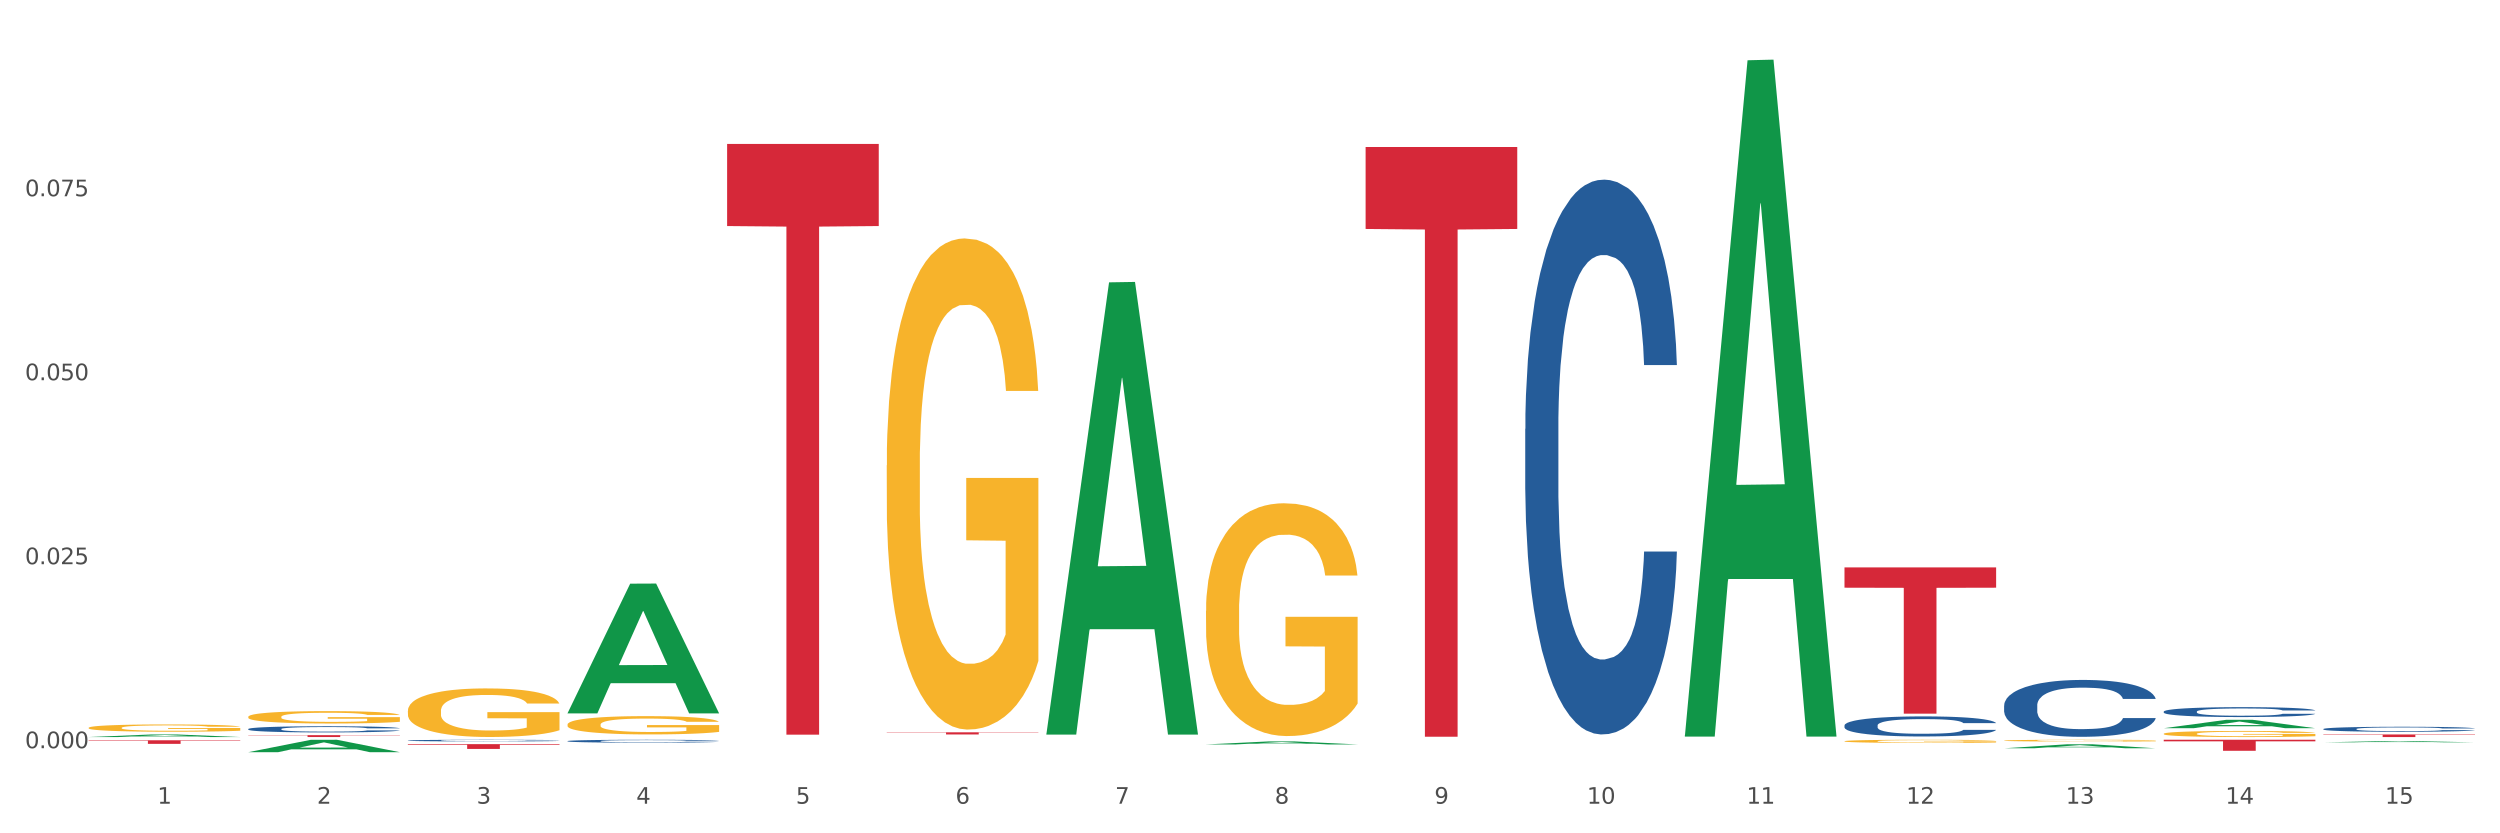 <?xml version="1.0" encoding="utf-8" standalone="no"?>
<!DOCTYPE svg PUBLIC "-//W3C//DTD SVG 1.1//EN"
  "http://www.w3.org/Graphics/SVG/1.1/DTD/svg11.dtd">
<svg xmlns:xlink="http://www.w3.org/1999/xlink" width="1080pt" height="360pt" viewBox="0 0 1080 360" xmlns="http://www.w3.org/2000/svg" version="1.1">
 <rect x="0" y="0" width="1080" height="360" fill="#333333" stroke="none"/>
 <defs>
  <style type="text/css">*{stroke-linejoin: round; stroke-linecap: butt}</style>
 </defs>
 <g id="figure_1">
  <g id="patch_1">
   <path d="M 0 360 
L 1080 360 
L 1080 0 
L 0 0 
z
" style="fill: #ffffff; stroke: #ffffff; stroke-linejoin: miter"/>
  </g>
  <g id="axes_1">
   <g id="matplotlib.axis_1">
    <g id="xtick_1">
     <g id="text_1">
      <!-- 1 -->
      <g style="fill: #4d4d4d" transform="translate(67.984 347.204) scale(0.096 -0.096)">
       <defs>
        <path id="DejaVuSans-31" d="M 794 531 
L 1825 531 
L 1825 4091 
L 703 3866 
L 703 4441 
L 1819 4666 
L 2450 4666 
L 2450 531 
L 3481 531 
L 3481 0 
L 794 0 
L 794 531 
z
" transform="scale(0.016)"/>
       </defs>
       <use xlink:href="#DejaVuSans-31"/>
      </g>
     </g>
    </g>
    <g id="xtick_2">
     <g id="text_2">
      <!-- 2 -->
      <g style="fill: #4d4d4d" transform="translate(136.942 347.204) scale(0.096 -0.096)">
       <defs>
        <path id="DejaVuSans-32" d="M 1228 531 
L 3431 531 
L 3431 0 
L 469 0 
L 469 531 
Q 828 903 1448 1529 
Q 2069 2156 2228 2338 
Q 2531 2678 2651 2914 
Q 2772 3150 2772 3378 
Q 2772 3750 2511 3984 
Q 2250 4219 1831 4219 
Q 1534 4219 1204 4116 
Q 875 4013 500 3803 
L 500 4441 
Q 881 4594 1212 4672 
Q 1544 4750 1819 4750 
Q 2544 4750 2975 4387 
Q 3406 4025 3406 3419 
Q 3406 3131 3298 2873 
Q 3191 2616 2906 2266 
Q 2828 2175 2409 1742 
Q 1991 1309 1228 531 
z
" transform="scale(0.016)"/>
       </defs>
       <use xlink:href="#DejaVuSans-32"/>
      </g>
     </g>
    </g>
    <g id="xtick_3">
     <g id="text_3">
      <!-- 3 -->
      <g style="fill: #4d4d4d" transform="translate(205.899 347.204) scale(0.096 -0.096)">
       <defs>
        <path id="DejaVuSans-33" d="M 2597 2516 
Q 3050 2419 3304 2112 
Q 3559 1806 3559 1356 
Q 3559 666 3084 287 
Q 2609 -91 1734 -91 
Q 1441 -91 1130 -33 
Q 819 25 488 141 
L 488 750 
Q 750 597 1062 519 
Q 1375 441 1716 441 
Q 2309 441 2620 675 
Q 2931 909 2931 1356 
Q 2931 1769 2642 2001 
Q 2353 2234 1838 2234 
L 1294 2234 
L 1294 2753 
L 1863 2753 
Q 2328 2753 2575 2939 
Q 2822 3125 2822 3475 
Q 2822 3834 2567 4026 
Q 2313 4219 1838 4219 
Q 1578 4219 1281 4162 
Q 984 4106 628 3988 
L 628 4550 
Q 988 4650 1302 4700 
Q 1616 4750 1894 4750 
Q 2613 4750 3031 4423 
Q 3450 4097 3450 3541 
Q 3450 3153 3228 2886 
Q 3006 2619 2597 2516 
z
" transform="scale(0.016)"/>
       </defs>
       <use xlink:href="#DejaVuSans-33"/>
      </g>
     </g>
    </g>
    <g id="xtick_4">
     <g id="text_4">
      <!-- 4 -->
      <g style="fill: #4d4d4d" transform="translate(274.857 347.204) scale(0.096 -0.096)">
       <defs>
        <path id="DejaVuSans-34" d="M 2419 4116 
L 825 1625 
L 2419 1625 
L 2419 4116 
z
M 2253 4666 
L 3047 4666 
L 3047 1625 
L 3713 1625 
L 3713 1100 
L 3047 1100 
L 3047 0 
L 2419 0 
L 2419 1100 
L 313 1100 
L 313 1709 
L 2253 4666 
z
" transform="scale(0.016)"/>
       </defs>
       <use xlink:href="#DejaVuSans-34"/>
      </g>
     </g>
    </g>
    <g id="xtick_5">
     <g id="text_5">
      <!-- 5 -->
      <g style="fill: #4d4d4d" transform="translate(343.815 347.204) scale(0.096 -0.096)">
       <defs>
        <path id="DejaVuSans-35" d="M 691 4666 
L 3169 4666 
L 3169 4134 
L 1269 4134 
L 1269 2991 
Q 1406 3038 1543 3061 
Q 1681 3084 1819 3084 
Q 2600 3084 3056 2656 
Q 3513 2228 3513 1497 
Q 3513 744 3044 326 
Q 2575 -91 1722 -91 
Q 1428 -91 1123 -41 
Q 819 9 494 109 
L 494 744 
Q 775 591 1075 516 
Q 1375 441 1709 441 
Q 2250 441 2565 725 
Q 2881 1009 2881 1497 
Q 2881 1984 2565 2268 
Q 2250 2553 1709 2553 
Q 1456 2553 1204 2497 
Q 953 2441 691 2322 
L 691 4666 
z
" transform="scale(0.016)"/>
       </defs>
       <use xlink:href="#DejaVuSans-35"/>
      </g>
     </g>
    </g>
    <g id="xtick_6">
     <g id="text_6">
      <!-- 6 -->
      <g style="fill: #4d4d4d" transform="translate(412.772 347.204) scale(0.096 -0.096)">
       <defs>
        <path id="DejaVuSans-36" d="M 2113 2584 
Q 1688 2584 1439 2293 
Q 1191 2003 1191 1497 
Q 1191 994 1439 701 
Q 1688 409 2113 409 
Q 2538 409 2786 701 
Q 3034 994 3034 1497 
Q 3034 2003 2786 2293 
Q 2538 2584 2113 2584 
z
M 3366 4563 
L 3366 3988 
Q 3128 4100 2886 4159 
Q 2644 4219 2406 4219 
Q 1781 4219 1451 3797 
Q 1122 3375 1075 2522 
Q 1259 2794 1537 2939 
Q 1816 3084 2150 3084 
Q 2853 3084 3261 2657 
Q 3669 2231 3669 1497 
Q 3669 778 3244 343 
Q 2819 -91 2113 -91 
Q 1303 -91 875 529 
Q 447 1150 447 2328 
Q 447 3434 972 4092 
Q 1497 4750 2381 4750 
Q 2619 4750 2861 4703 
Q 3103 4656 3366 4563 
z
" transform="scale(0.016)"/>
       </defs>
       <use xlink:href="#DejaVuSans-36"/>
      </g>
     </g>
    </g>
    <g id="xtick_7">
     <g id="text_7">
      <!-- 7 -->
      <g style="fill: #4d4d4d" transform="translate(481.73 347.204) scale(0.096 -0.096)">
       <defs>
        <path id="DejaVuSans-37" d="M 525 4666 
L 3525 4666 
L 3525 4397 
L 1831 0 
L 1172 0 
L 2766 4134 
L 525 4134 
L 525 4666 
z
" transform="scale(0.016)"/>
       </defs>
       <use xlink:href="#DejaVuSans-37"/>
      </g>
     </g>
    </g>
    <g id="xtick_8">
     <g id="text_8">
      <!-- 8 -->
      <g style="fill: #4d4d4d" transform="translate(550.688 347.204) scale(0.096 -0.096)">
       <defs>
        <path id="DejaVuSans-38" d="M 2034 2216 
Q 1584 2216 1326 1975 
Q 1069 1734 1069 1313 
Q 1069 891 1326 650 
Q 1584 409 2034 409 
Q 2484 409 2743 651 
Q 3003 894 3003 1313 
Q 3003 1734 2745 1975 
Q 2488 2216 2034 2216 
z
M 1403 2484 
Q 997 2584 770 2862 
Q 544 3141 544 3541 
Q 544 4100 942 4425 
Q 1341 4750 2034 4750 
Q 2731 4750 3128 4425 
Q 3525 4100 3525 3541 
Q 3525 3141 3298 2862 
Q 3072 2584 2669 2484 
Q 3125 2378 3379 2068 
Q 3634 1759 3634 1313 
Q 3634 634 3220 271 
Q 2806 -91 2034 -91 
Q 1263 -91 848 271 
Q 434 634 434 1313 
Q 434 1759 690 2068 
Q 947 2378 1403 2484 
z
M 1172 3481 
Q 1172 3119 1398 2916 
Q 1625 2713 2034 2713 
Q 2441 2713 2670 2916 
Q 2900 3119 2900 3481 
Q 2900 3844 2670 4047 
Q 2441 4250 2034 4250 
Q 1625 4250 1398 4047 
Q 1172 3844 1172 3481 
z
" transform="scale(0.016)"/>
       </defs>
       <use xlink:href="#DejaVuSans-38"/>
      </g>
     </g>
    </g>
    <g id="xtick_9">
     <g id="text_9">
      <!-- 9 -->
      <g style="fill: #4d4d4d" transform="translate(619.645 347.204) scale(0.096 -0.096)">
       <defs>
        <path id="DejaVuSans-39" d="M 703 97 
L 703 672 
Q 941 559 1184 500 
Q 1428 441 1663 441 
Q 2288 441 2617 861 
Q 2947 1281 2994 2138 
Q 2813 1869 2534 1725 
Q 2256 1581 1919 1581 
Q 1219 1581 811 2004 
Q 403 2428 403 3163 
Q 403 3881 828 4315 
Q 1253 4750 1959 4750 
Q 2769 4750 3195 4129 
Q 3622 3509 3622 2328 
Q 3622 1225 3098 567 
Q 2575 -91 1691 -91 
Q 1453 -91 1209 -44 
Q 966 3 703 97 
z
M 1959 2075 
Q 2384 2075 2632 2365 
Q 2881 2656 2881 3163 
Q 2881 3666 2632 3958 
Q 2384 4250 1959 4250 
Q 1534 4250 1286 3958 
Q 1038 3666 1038 3163 
Q 1038 2656 1286 2365 
Q 1534 2075 1959 2075 
z
" transform="scale(0.016)"/>
       </defs>
       <use xlink:href="#DejaVuSans-39"/>
      </g>
     </g>
    </g>
    <g id="xtick_10">
     <g id="text_10">
      <!-- 10 -->
      <g style="fill: #4d4d4d" transform="translate(685.549 347.204) scale(0.096 -0.096)">
       <defs>
        <path id="DejaVuSans-30" d="M 2034 4250 
Q 1547 4250 1301 3770 
Q 1056 3291 1056 2328 
Q 1056 1369 1301 889 
Q 1547 409 2034 409 
Q 2525 409 2770 889 
Q 3016 1369 3016 2328 
Q 3016 3291 2770 3770 
Q 2525 4250 2034 4250 
z
M 2034 4750 
Q 2819 4750 3233 4129 
Q 3647 3509 3647 2328 
Q 3647 1150 3233 529 
Q 2819 -91 2034 -91 
Q 1250 -91 836 529 
Q 422 1150 422 2328 
Q 422 3509 836 4129 
Q 1250 4750 2034 4750 
z
" transform="scale(0.016)"/>
       </defs>
       <use xlink:href="#DejaVuSans-31"/>
       <use xlink:href="#DejaVuSans-30" transform="translate(63.623 0)"/>
      </g>
     </g>
    </g>
    <g id="xtick_11">
     <g id="text_11">
      <!-- 11 -->
      <g style="fill: #4d4d4d" transform="translate(754.506 347.204) scale(0.096 -0.096)">
       <use xlink:href="#DejaVuSans-31"/>
       <use xlink:href="#DejaVuSans-31" transform="translate(63.623 0)"/>
      </g>
     </g>
    </g>
    <g id="xtick_12">
     <g id="text_12">
      <!-- 12 -->
      <g style="fill: #4d4d4d" transform="translate(823.464 347.204) scale(0.096 -0.096)">
       <use xlink:href="#DejaVuSans-31"/>
       <use xlink:href="#DejaVuSans-32" transform="translate(63.623 0)"/>
      </g>
     </g>
    </g>
    <g id="xtick_13">
     <g id="text_13">
      <!-- 13 -->
      <g style="fill: #4d4d4d" transform="translate(892.422 347.204) scale(0.096 -0.096)">
       <use xlink:href="#DejaVuSans-31"/>
       <use xlink:href="#DejaVuSans-33" transform="translate(63.623 0)"/>
      </g>
     </g>
    </g>
    <g id="xtick_14">
     <g id="text_14">
      <!-- 14 -->
      <g style="fill: #4d4d4d" transform="translate(961.379 347.204) scale(0.096 -0.096)">
       <use xlink:href="#DejaVuSans-31"/>
       <use xlink:href="#DejaVuSans-34" transform="translate(63.623 0)"/>
      </g>
     </g>
    </g>
    <g id="xtick_15">
     <g id="text_15">
      <!-- 15 -->
      <g style="fill: #4d4d4d" transform="translate(1030.337 347.204) scale(0.096 -0.096)">
       <use xlink:href="#DejaVuSans-31"/>
       <use xlink:href="#DejaVuSans-35" transform="translate(63.623 0)"/>
      </g>
     </g>
    </g>
    <g id="xtick_16"/>
    <g id="xtick_17"/>
    <g id="xtick_18"/>
    <g id="xtick_19"/>
    <g id="xtick_20"/>
    <g id="xtick_21"/>
    <g id="xtick_22"/>
    <g id="xtick_23"/>
    <g id="xtick_24"/>
    <g id="xtick_25"/>
    <g id="xtick_26"/>
    <g id="xtick_27"/>
    <g id="xtick_28"/>
    <g id="xtick_29"/>
   </g>
   <g id="matplotlib.axis_2">
    <g id="ytick_1">
     <g id="text_16">
      <!-- 0.000 -->
      <g style="fill: #4d4d4d" transform="translate(10.8 323.226) scale(0.096 -0.096)">
       <defs>
        <path id="DejaVuSans-2e" d="M 684 794 
L 1344 794 
L 1344 0 
L 684 0 
L 684 794 
z
" transform="scale(0.016)"/>
       </defs>
       <use xlink:href="#DejaVuSans-30"/>
       <use xlink:href="#DejaVuSans-2e" transform="translate(63.623 0)"/>
       <use xlink:href="#DejaVuSans-30" transform="translate(95.41 0)"/>
       <use xlink:href="#DejaVuSans-30" transform="translate(159.033 0)"/>
       <use xlink:href="#DejaVuSans-30" transform="translate(222.656 0)"/>
      </g>
     </g>
    </g>
    <g id="ytick_2">
     <g id="text_17">
      <!-- 0.025 -->
      <g style="fill: #4d4d4d" transform="translate(10.8 243.742) scale(0.096 -0.096)">
       <use xlink:href="#DejaVuSans-30"/>
       <use xlink:href="#DejaVuSans-2e" transform="translate(63.623 0)"/>
       <use xlink:href="#DejaVuSans-30" transform="translate(95.41 0)"/>
       <use xlink:href="#DejaVuSans-32" transform="translate(159.033 0)"/>
       <use xlink:href="#DejaVuSans-35" transform="translate(222.656 0)"/>
      </g>
     </g>
    </g>
    <g id="ytick_3">
     <g id="text_18">
      <!-- 0.050 -->
      <g style="fill: #4d4d4d" transform="translate(10.8 164.258) scale(0.096 -0.096)">
       <use xlink:href="#DejaVuSans-30"/>
       <use xlink:href="#DejaVuSans-2e" transform="translate(63.623 0)"/>
       <use xlink:href="#DejaVuSans-30" transform="translate(95.41 0)"/>
       <use xlink:href="#DejaVuSans-35" transform="translate(159.033 0)"/>
       <use xlink:href="#DejaVuSans-30" transform="translate(222.656 0)"/>
      </g>
     </g>
    </g>
    <g id="ytick_4">
     <g id="text_19">
      <!-- 0.075 -->
      <g style="fill: #4d4d4d" transform="translate(10.8 84.775) scale(0.096 -0.096)">
       <use xlink:href="#DejaVuSans-30"/>
       <use xlink:href="#DejaVuSans-2e" transform="translate(63.623 0)"/>
       <use xlink:href="#DejaVuSans-30" transform="translate(95.41 0)"/>
       <use xlink:href="#DejaVuSans-37" transform="translate(159.033 0)"/>
       <use xlink:href="#DejaVuSans-35" transform="translate(222.656 0)"/>
      </g>
     </g>
    </g>
    <g id="ytick_5"/>
    <g id="ytick_6"/>
    <g id="ytick_7"/>
    <g id="ytick_8"/>
   </g>
   <g id="PolyCollection_1">
    <path d="M 452.029 316.974 
L 452.096 316.791 
L 479.111 121.972 
L 490.322 121.788 
L 517.539 317.342 
L 504.572 317.342 
L 498.696 271.804 
L 470.804 271.804 
L 470.601 272.539 
L 464.928 317.342 
L 452.029 317.342 
L 452.029 316.974 
L 474.316 244.629 
L 495.184 244.445 
L 484.851 163.469 
L 484.716 163.102 
L 484.581 163.653 
L 474.248 244.445 
L 474.316 244.629 
L 452.029 316.974 
z
" clip-path="url(#p2246749580)" style="fill: #109648"/>
    <path d="M 520.987 321.594 
L 521.054 321.593 
L 548.068 320.29 
L 559.279 320.289 
L 586.496 321.597 
L 573.53 321.597 
L 567.654 321.292 
L 539.762 321.292 
L 539.559 321.297 
L 533.886 321.597 
L 520.987 321.597 
L 520.987 321.594 
L 543.273 321.11 
L 564.142 321.109 
L 553.809 320.568 
L 553.674 320.565 
L 553.539 320.569 
L 543.206 321.109 
L 543.273 321.11 
L 520.987 321.594 
z
" clip-path="url(#p2246749580)" style="fill: #109648"/>
    <path d="M 727.86 317.67 
L 727.927 317.395 
L 754.941 26.034 
L 766.152 25.759 
L 793.369 318.219 
L 780.402 318.219 
L 774.527 250.116 
L 746.635 250.116 
L 746.432 251.214 
L 740.759 318.219 
L 727.86 318.219 
L 727.86 317.67 
L 750.146 209.473 
L 771.015 209.199 
L 760.682 88.096 
L 760.547 87.547 
L 760.412 88.371 
L 750.079 209.199 
L 750.146 209.473 
L 727.86 317.67 
z
" clip-path="url(#p2246749580)" style="fill: #109648"/>
    <path d="M 865.775 323.258 
L 865.842 323.257 
L 892.857 321.534 
L 904.068 321.532 
L 931.285 323.262 
L 918.318 323.262 
L 912.442 322.859 
L 884.55 322.859 
L 884.347 322.865 
L 878.674 323.262 
L 865.775 323.262 
L 865.775 323.258 
L 888.062 322.618 
L 908.93 322.617 
L 898.597 321.901 
L 898.462 321.897 
L 898.327 321.902 
L 887.994 322.617 
L 888.062 322.618 
L 865.775 323.258 
z
" clip-path="url(#p2246749580)" style="fill: #109648"/>
    <path d="M 245.156 308.086 
L 245.224 308.034 
L 272.238 252.143 
L 283.449 252.09 
L 310.666 308.192 
L 297.699 308.192 
L 291.823 295.128 
L 263.931 295.128 
L 263.728 295.338 
L 258.055 308.192 
L 245.156 308.192 
L 245.156 308.086 
L 267.443 287.332 
L 288.311 287.279 
L 277.978 264.048 
L 277.843 263.943 
L 277.708 264.101 
L 267.375 287.279 
L 267.443 287.332 
L 245.156 308.086 
z
" clip-path="url(#p2246749580)" style="fill: #109648"/>
    <path d="M 934.733 314.589 
L 934.8 314.586 
L 961.814 310.944 
L 973.025 310.94 
L 1000.242 314.596 
L 987.275 314.596 
L 981.4 313.745 
L 953.508 313.745 
L 953.305 313.759 
L 947.632 314.596 
L 934.733 314.596 
L 934.733 314.589 
L 957.019 313.237 
L 977.888 313.233 
L 967.555 311.72 
L 967.42 311.713 
L 967.285 311.723 
L 956.952 313.233 
L 957.019 313.237 
L 934.733 314.589 
z
" clip-path="url(#p2246749580)" style="fill: #109648"/>
    <path d="M 1003.69 320.694 
L 1003.758 320.693 
L 1030.772 320.137 
L 1041.983 320.136 
L 1069.2 320.695 
L 1056.233 320.695 
L 1050.357 320.565 
L 1022.465 320.565 
L 1022.263 320.567 
L 1016.59 320.695 
L 1003.69 320.695 
L 1003.69 320.694 
L 1025.977 320.487 
L 1046.846 320.487 
L 1036.513 320.255 
L 1036.378 320.254 
L 1036.243 320.256 
L 1025.91 320.487 
L 1025.977 320.487 
L 1003.69 320.694 
z
" clip-path="url(#p2246749580)" style="fill: #109648"/>
    <path d="M 107.241 324.939 
L 107.308 324.934 
L 134.323 319.584 
L 145.533 319.578 
L 172.75 324.95 
L 159.784 324.95 
L 153.908 323.699 
L 126.016 323.699 
L 125.813 323.719 
L 120.14 324.95 
L 107.241 324.95 
L 107.241 324.939 
L 129.527 322.952 
L 150.396 322.947 
L 140.063 320.723 
L 139.928 320.713 
L 139.793 320.728 
L 129.46 322.947 
L 129.527 322.952 
L 107.241 324.939 
z
" clip-path="url(#p2246749580)" style="fill: #109648"/>
    <path d="M 38.283 318.401 
L 38.351 318.4 
L 65.365 317.288 
L 76.576 317.287 
L 103.793 318.403 
L 90.826 318.403 
L 84.95 318.143 
L 57.058 318.143 
L 56.855 318.147 
L 51.182 318.403 
L 38.283 318.403 
L 38.283 318.401 
L 60.57 317.988 
L 81.438 317.987 
L 71.105 317.525 
L 70.97 317.523 
L 70.835 317.526 
L 60.502 317.987 
L 60.57 317.988 
L 38.283 318.401 
z
" clip-path="url(#p2246749580)" style="fill: #109648"/>
    <path d="M 796.817 320.209 
L 796.895 320.208 
L 796.895 320.163 
L 797.049 320.124 
L 797.823 320.031 
L 798.983 319.954 
L 799.834 319.912 
L 800.684 319.879 
L 801.69 319.845 
L 802.927 319.81 
L 805.17 319.759 
L 806.563 319.733 
L 808.264 319.706 
L 811.358 319.666 
L 813.601 319.643 
L 815.921 319.625 
L 819.711 319.602 
L 822.186 319.592 
L 824.816 319.585 
L 827.987 319.58 
L 830.384 319.578 
L 835.644 319.582 
L 840.129 319.593 
L 842.295 319.602 
L 845.079 319.617 
L 846.549 319.627 
L 848.947 319.647 
L 851.422 319.673 
L 853.123 319.696 
L 855.676 319.738 
L 857.609 319.78 
L 859.388 319.833 
L 860.316 319.869 
L 861.012 319.902 
L 861.631 319.941 
L 862.25 320.002 
L 848.328 320.002 
L 847.786 319.958 
L 846.936 319.917 
L 845.698 319.877 
L 844.615 319.853 
L 842.759 319.821 
L 841.058 319.801 
L 839.279 319.787 
L 837.113 319.774 
L 835.412 319.768 
L 833.014 319.763 
L 828.296 319.764 
L 825.125 319.774 
L 822.959 319.787 
L 821.567 319.798 
L 820.33 319.81 
L 818.937 319.828 
L 817.313 319.854 
L 816.153 319.877 
L 814.993 319.907 
L 814.065 319.937 
L 813.214 319.972 
L 812.518 320.01 
L 811.977 320.048 
L 811.512 320.096 
L 811.126 320.174 
L 811.126 320.345 
L 811.28 320.383 
L 811.667 320.434 
L 812.131 320.473 
L 812.905 320.519 
L 813.601 320.55 
L 814.916 320.595 
L 816.385 320.633 
L 817.545 320.656 
L 818.705 320.676 
L 820.716 320.704 
L 822.959 320.726 
L 824.893 320.74 
L 827.523 320.752 
L 829.301 320.757 
L 830.848 320.76 
L 834.638 320.76 
L 837.345 320.756 
L 840.362 320.747 
L 842.682 320.736 
L 844.615 320.722 
L 846.781 320.7 
L 848.173 320.679 
L 848.173 320.418 
L 831.158 320.417 
L 831.158 320.244 
L 862.327 320.244 
L 862.327 320.752 
L 861.012 320.778 
L 859.543 320.802 
L 857.996 320.823 
L 855.676 320.849 
L 852.891 320.874 
L 850.416 320.892 
L 847.786 320.907 
L 844.693 320.92 
L 840.671 320.933 
L 838.196 320.938 
L 835.102 320.942 
L 831.467 320.943 
L 828.296 320.94 
L 825.202 320.934 
L 821.954 320.923 
L 818.783 320.907 
L 816.385 320.891 
L 813.987 320.871 
L 811.435 320.844 
L 809.424 320.819 
L 807.877 320.797 
L 806.176 320.768 
L 804.32 320.731 
L 802.927 320.697 
L 801.69 320.662 
L 800.375 320.618 
L 799.447 320.579 
L 798.519 320.53 
L 797.977 320.494 
L 797.359 320.438 
L 796.895 320.36 
L 796.817 320.209 
z
" clip-path="url(#p2246749580)" style="fill: #f7b32b"/>
    <path d="M 383.071 201.046 
L 383.149 200.852 
L 383.149 193.877 
L 383.303 187.869 
L 384.077 173.336 
L 385.237 161.322 
L 386.088 154.927 
L 386.938 149.695 
L 387.944 144.463 
L 389.181 139.038 
L 391.424 131.093 
L 392.817 127.024 
L 394.518 122.76 
L 397.612 116.56 
L 399.855 113.072 
L 402.175 110.165 
L 405.965 106.677 
L 408.44 105.127 
L 411.07 103.964 
L 414.241 103.189 
L 416.638 102.995 
L 421.898 103.577 
L 426.384 105.321 
L 428.549 106.677 
L 431.334 109.002 
L 432.803 110.553 
L 435.201 113.653 
L 437.676 117.722 
L 439.377 121.21 
L 441.93 127.799 
L 443.863 134.387 
L 445.642 142.526 
L 446.57 148.145 
L 447.266 153.377 
L 447.885 159.384 
L 448.504 168.879 
L 434.582 168.879 
L 434.041 162.097 
L 433.19 155.703 
L 431.952 149.502 
L 430.869 145.626 
L 429.013 140.782 
L 427.312 137.681 
L 425.533 135.356 
L 423.367 133.418 
L 421.666 132.449 
L 419.268 131.674 
L 414.55 131.868 
L 411.379 133.418 
L 409.213 135.356 
L 407.821 137.1 
L 406.584 139.038 
L 405.191 141.751 
L 403.567 145.82 
L 402.407 149.502 
L 401.247 154.152 
L 400.319 158.803 
L 399.468 164.229 
L 398.772 170.042 
L 398.231 176.049 
L 397.767 183.413 
L 397.38 195.621 
L 397.38 222.168 
L 397.534 228.175 
L 397.921 236.12 
L 398.385 242.127 
L 399.159 249.297 
L 399.855 254.141 
L 401.17 261.117 
L 402.639 266.93 
L 403.799 270.612 
L 404.959 273.713 
L 406.97 277.976 
L 409.213 281.464 
L 411.147 283.595 
L 413.777 285.533 
L 415.555 286.308 
L 417.102 286.696 
L 420.892 286.696 
L 423.599 286.114 
L 426.616 284.758 
L 428.936 283.014 
L 430.869 280.882 
L 433.035 277.394 
L 434.427 274.1 
L 434.427 233.601 
L 417.412 233.407 
L 417.412 206.472 
L 448.581 206.472 
L 448.581 285.533 
L 447.266 289.602 
L 445.797 293.284 
L 444.25 296.578 
L 441.93 300.647 
L 439.145 304.523 
L 436.67 307.236 
L 434.041 309.561 
L 430.947 311.693 
L 426.925 313.631 
L 424.45 314.406 
L 421.356 314.987 
L 417.721 315.181 
L 414.55 314.793 
L 411.456 313.824 
L 408.208 312.08 
L 405.037 309.561 
L 402.639 307.042 
L 400.242 303.942 
L 397.689 299.872 
L 395.678 295.997 
L 394.131 292.509 
L 392.43 288.052 
L 390.574 282.239 
L 389.181 277.007 
L 387.944 271.581 
L 386.629 264.605 
L 385.701 258.598 
L 384.773 251.041 
L 384.231 245.421 
L 383.613 236.701 
L 383.149 224.493 
L 383.071 201.046 
z
" clip-path="url(#p2246749580)" style="fill: #f7b32b"/>
    <path d="M 520.987 263.883 
L 521.064 263.791 
L 521.064 260.485 
L 521.219 257.638 
L 521.992 250.749 
L 523.152 245.055 
L 524.003 242.024 
L 524.854 239.544 
L 525.859 237.064 
L 527.097 234.493 
L 529.34 230.727 
L 530.732 228.798 
L 532.433 226.778 
L 535.527 223.838 
L 537.77 222.185 
L 540.09 220.808 
L 543.88 219.154 
L 546.355 218.42 
L 548.985 217.868 
L 552.156 217.501 
L 554.554 217.409 
L 559.813 217.685 
L 564.299 218.511 
L 566.464 219.154 
L 569.249 220.256 
L 570.718 220.991 
L 573.116 222.461 
L 575.591 224.39 
L 577.293 226.043 
L 579.845 229.166 
L 581.778 232.288 
L 583.557 236.146 
L 584.485 238.809 
L 585.182 241.289 
L 585.8 244.136 
L 586.419 248.637 
L 572.497 248.637 
L 571.956 245.422 
L 571.105 242.391 
L 569.868 239.452 
L 568.785 237.615 
L 566.929 235.319 
L 565.227 233.85 
L 563.448 232.748 
L 561.282 231.829 
L 559.581 231.37 
L 557.183 231.002 
L 552.465 231.094 
L 549.294 231.829 
L 547.129 232.748 
L 545.736 233.574 
L 544.499 234.493 
L 543.107 235.778 
L 541.483 237.707 
L 540.322 239.452 
L 539.162 241.657 
L 538.234 243.861 
L 537.383 246.433 
L 536.687 249.188 
L 536.146 252.035 
L 535.682 255.525 
L 535.295 261.312 
L 535.295 273.895 
L 535.45 276.742 
L 535.837 280.507 
L 536.301 283.355 
L 537.074 286.753 
L 537.77 289.049 
L 539.085 292.356 
L 540.554 295.111 
L 541.715 296.856 
L 542.875 298.326 
L 544.886 300.346 
L 547.129 301.999 
L 549.062 303.01 
L 551.692 303.928 
L 553.471 304.296 
L 555.018 304.479 
L 558.807 304.479 
L 561.515 304.204 
L 564.531 303.561 
L 566.851 302.734 
L 568.785 301.724 
L 570.95 300.071 
L 572.343 298.509 
L 572.343 279.313 
L 555.327 279.222 
L 555.327 266.455 
L 586.496 266.455 
L 586.496 303.928 
L 585.182 305.857 
L 583.712 307.602 
L 582.165 309.163 
L 579.845 311.092 
L 577.061 312.929 
L 574.586 314.215 
L 571.956 315.317 
L 568.862 316.327 
L 564.84 317.246 
L 562.365 317.613 
L 559.272 317.889 
L 555.636 317.981 
L 552.465 317.797 
L 549.372 317.338 
L 546.123 316.511 
L 542.952 315.317 
L 540.554 314.123 
L 538.157 312.654 
L 535.604 310.725 
L 533.594 308.888 
L 532.047 307.235 
L 530.345 305.122 
L 528.489 302.367 
L 527.097 299.887 
L 525.859 297.315 
L 524.544 294.009 
L 523.616 291.162 
L 522.688 287.58 
L 522.147 284.916 
L 521.528 280.783 
L 521.064 274.997 
L 520.987 263.883 
z
" clip-path="url(#p2246749580)" style="fill: #f7b32b"/>
    <path d="M 245.156 313.02 
L 245.233 313.013 
L 245.233 312.753 
L 245.388 312.529 
L 246.161 311.988 
L 247.322 311.54 
L 248.172 311.302 
L 249.023 311.107 
L 250.029 310.912 
L 251.266 310.71 
L 253.509 310.414 
L 254.901 310.262 
L 256.603 310.103 
L 259.697 309.872 
L 261.939 309.742 
L 264.26 309.634 
L 268.05 309.504 
L 270.525 309.446 
L 273.154 309.403 
L 276.325 309.374 
L 278.723 309.367 
L 283.982 309.389 
L 288.468 309.454 
L 290.634 309.504 
L 293.418 309.591 
L 294.888 309.649 
L 297.285 309.764 
L 299.76 309.916 
L 301.462 310.046 
L 304.014 310.291 
L 305.948 310.537 
L 307.727 310.84 
L 308.655 311.049 
L 309.351 311.244 
L 309.97 311.468 
L 310.588 311.822 
L 296.667 311.822 
L 296.125 311.569 
L 295.274 311.331 
L 294.037 311.1 
L 292.954 310.955 
L 291.098 310.775 
L 289.396 310.659 
L 287.617 310.573 
L 285.452 310.5 
L 283.75 310.464 
L 281.353 310.435 
L 276.635 310.443 
L 273.464 310.5 
L 271.298 310.573 
L 269.906 310.638 
L 268.668 310.71 
L 267.276 310.811 
L 265.652 310.962 
L 264.492 311.1 
L 263.332 311.273 
L 262.404 311.446 
L 261.553 311.648 
L 260.857 311.865 
L 260.315 312.089 
L 259.851 312.363 
L 259.464 312.818 
L 259.464 313.807 
L 259.619 314.031 
L 260.006 314.327 
L 260.47 314.551 
L 261.243 314.818 
L 261.939 314.998 
L 263.254 315.258 
L 264.724 315.475 
L 265.884 315.612 
L 267.044 315.727 
L 269.055 315.886 
L 271.298 316.016 
L 273.232 316.096 
L 275.861 316.168 
L 277.64 316.197 
L 279.187 316.211 
L 282.977 316.211 
L 285.684 316.189 
L 288.7 316.139 
L 291.021 316.074 
L 292.954 315.995 
L 295.12 315.865 
L 296.512 315.742 
L 296.512 314.233 
L 279.496 314.226 
L 279.496 313.222 
L 310.666 313.222 
L 310.666 316.168 
L 309.351 316.319 
L 307.881 316.457 
L 306.335 316.579 
L 304.014 316.731 
L 301.23 316.875 
L 298.755 316.976 
L 296.125 317.063 
L 293.031 317.142 
L 289.01 317.215 
L 286.535 317.244 
L 283.441 317.265 
L 279.806 317.272 
L 276.635 317.258 
L 273.541 317.222 
L 270.293 317.157 
L 267.121 317.063 
L 264.724 316.969 
L 262.326 316.854 
L 259.774 316.702 
L 257.763 316.558 
L 256.216 316.428 
L 254.515 316.262 
L 252.658 316.045 
L 251.266 315.85 
L 250.029 315.648 
L 248.714 315.388 
L 247.786 315.164 
L 246.858 314.883 
L 246.316 314.673 
L 245.697 314.348 
L 245.233 313.894 
L 245.156 313.02 
z
" clip-path="url(#p2246749580)" style="fill: #f7b32b"/>
    <path d="M 176.198 307.094 
L 176.276 307.075 
L 176.276 306.385 
L 176.43 305.791 
L 177.204 304.353 
L 178.364 303.165 
L 179.215 302.532 
L 180.065 302.014 
L 181.071 301.497 
L 182.308 300.96 
L 184.551 300.174 
L 185.944 299.772 
L 187.645 299.35 
L 190.739 298.737 
L 192.982 298.392 
L 195.302 298.104 
L 199.092 297.759 
L 201.567 297.606 
L 204.197 297.491 
L 207.368 297.414 
L 209.765 297.395 
L 215.025 297.452 
L 219.511 297.625 
L 221.676 297.759 
L 224.461 297.989 
L 225.93 298.143 
L 228.328 298.449 
L 230.803 298.852 
L 232.504 299.197 
L 235.057 299.848 
L 236.99 300.5 
L 238.769 301.305 
L 239.697 301.861 
L 240.393 302.379 
L 241.012 302.973 
L 241.631 303.912 
L 227.709 303.912 
L 227.168 303.241 
L 226.317 302.609 
L 225.079 301.995 
L 223.996 301.612 
L 222.14 301.133 
L 220.439 300.826 
L 218.66 300.596 
L 216.494 300.404 
L 214.793 300.309 
L 212.395 300.232 
L 207.677 300.251 
L 204.506 300.404 
L 202.34 300.596 
L 200.948 300.769 
L 199.711 300.96 
L 198.319 301.229 
L 196.694 301.631 
L 195.534 301.995 
L 194.374 302.455 
L 193.446 302.915 
L 192.595 303.452 
L 191.899 304.027 
L 191.358 304.621 
L 190.894 305.35 
L 190.507 306.557 
L 190.507 309.183 
L 190.662 309.778 
L 191.048 310.563 
L 191.512 311.158 
L 192.286 311.867 
L 192.982 312.346 
L 194.297 313.036 
L 195.766 313.611 
L 196.926 313.975 
L 198.086 314.282 
L 200.097 314.704 
L 202.34 315.049 
L 204.274 315.26 
L 206.904 315.451 
L 208.683 315.528 
L 210.229 315.566 
L 214.019 315.566 
L 216.726 315.509 
L 219.743 315.375 
L 222.063 315.202 
L 223.996 314.991 
L 226.162 314.646 
L 227.554 314.32 
L 227.554 310.314 
L 210.539 310.295 
L 210.539 307.631 
L 241.708 307.631 
L 241.708 315.451 
L 240.393 315.854 
L 238.924 316.218 
L 237.377 316.544 
L 235.057 316.946 
L 232.272 317.33 
L 229.797 317.598 
L 227.168 317.828 
L 224.074 318.039 
L 220.052 318.231 
L 217.577 318.307 
L 214.483 318.365 
L 210.848 318.384 
L 207.677 318.346 
L 204.583 318.25 
L 201.335 318.077 
L 198.164 317.828 
L 195.766 317.579 
L 193.369 317.272 
L 190.816 316.87 
L 188.805 316.486 
L 187.258 316.141 
L 185.557 315.701 
L 183.701 315.125 
L 182.308 314.608 
L 181.071 314.071 
L 179.756 313.381 
L 178.828 312.787 
L 177.9 312.039 
L 177.358 311.484 
L 176.74 310.621 
L 176.276 309.413 
L 176.198 307.094 
z
" clip-path="url(#p2246749580)" style="fill: #f7b32b"/>
    <path d="M 38.283 319.786 
L 103.793 319.786 
L 103.793 320.005 
L 78.024 320.006 
L 78.024 321.36 
L 63.897 321.36 
L 63.897 320.006 
L 38.283 320.005 
L 38.283 319.788 
L 38.283 319.786 
z
" clip-path="url(#p2246749580)" style="fill: #d62839"/>
    <path d="M 107.241 317.583 
L 172.75 317.583 
L 172.75 317.697 
L 146.981 317.698 
L 146.981 318.403 
L 132.855 318.403 
L 132.855 317.698 
L 107.241 317.697 
L 107.241 317.583 
L 107.241 317.583 
z
" clip-path="url(#p2246749580)" style="fill: #d62839"/>
    <path d="M 934.733 316.988 
L 934.81 316.985 
L 934.81 316.899 
L 934.965 316.824 
L 935.738 316.644 
L 936.898 316.495 
L 937.749 316.415 
L 938.6 316.351 
L 939.605 316.286 
L 940.843 316.218 
L 943.086 316.12 
L 944.478 316.069 
L 946.179 316.016 
L 949.273 315.94 
L 951.516 315.896 
L 953.836 315.86 
L 957.626 315.817 
L 960.101 315.798 
L 962.731 315.783 
L 965.902 315.774 
L 968.3 315.771 
L 973.559 315.779 
L 978.045 315.8 
L 980.21 315.817 
L 982.995 315.846 
L 984.464 315.865 
L 986.862 315.904 
L 989.337 315.954 
L 991.038 315.997 
L 993.591 316.079 
L 995.524 316.161 
L 997.303 316.262 
L 998.231 316.331 
L 998.928 316.396 
L 999.546 316.471 
L 1000.165 316.589 
L 986.243 316.589 
L 985.702 316.504 
L 984.851 316.425 
L 983.614 316.348 
L 982.531 316.3 
L 980.674 316.24 
L 978.973 316.202 
L 977.194 316.173 
L 975.028 316.149 
L 973.327 316.137 
L 970.929 316.127 
L 966.211 316.129 
L 963.04 316.149 
L 960.875 316.173 
L 959.482 316.194 
L 958.245 316.218 
L 956.853 316.252 
L 955.229 316.303 
L 954.068 316.348 
L 952.908 316.406 
L 951.98 316.464 
L 951.129 316.531 
L 950.433 316.603 
L 949.892 316.677 
L 949.428 316.769 
L 949.041 316.92 
L 949.041 317.249 
L 949.196 317.324 
L 949.582 317.423 
L 950.047 317.497 
L 950.82 317.586 
L 951.516 317.646 
L 952.831 317.733 
L 954.3 317.805 
L 955.461 317.85 
L 956.621 317.889 
L 958.632 317.942 
L 960.875 317.985 
L 962.808 318.011 
L 965.438 318.035 
L 967.217 318.045 
L 968.764 318.05 
L 972.553 318.05 
L 975.26 318.043 
L 978.277 318.026 
L 980.597 318.004 
L 982.531 317.978 
L 984.696 317.934 
L 986.089 317.894 
L 986.089 317.391 
L 969.073 317.389 
L 969.073 317.055 
L 1000.242 317.055 
L 1000.242 318.035 
L 998.928 318.086 
L 997.458 318.132 
L 995.911 318.172 
L 993.591 318.223 
L 990.806 318.271 
L 988.331 318.305 
L 985.702 318.333 
L 982.608 318.36 
L 978.586 318.384 
L 976.111 318.394 
L 973.017 318.401 
L 969.382 318.403 
L 966.211 318.398 
L 963.118 318.386 
L 959.869 318.365 
L 956.698 318.333 
L 954.3 318.302 
L 951.903 318.264 
L 949.35 318.213 
L 947.34 318.165 
L 945.793 318.122 
L 944.091 318.067 
L 942.235 317.995 
L 940.843 317.93 
L 939.605 317.862 
L 938.29 317.776 
L 937.362 317.701 
L 936.434 317.608 
L 935.893 317.538 
L 935.274 317.43 
L 934.81 317.278 
L 934.733 316.988 
z
" clip-path="url(#p2246749580)" style="fill: #f7b32b"/>
    <path d="M 865.775 319.938 
L 865.852 319.937 
L 865.852 319.912 
L 866.007 319.89 
L 866.78 319.836 
L 867.941 319.792 
L 868.791 319.769 
L 869.642 319.75 
L 870.648 319.731 
L 871.885 319.711 
L 874.128 319.682 
L 875.52 319.667 
L 877.222 319.651 
L 880.315 319.628 
L 882.558 319.615 
L 884.879 319.605 
L 888.669 319.592 
L 891.144 319.586 
L 893.773 319.582 
L 896.944 319.579 
L 899.342 319.578 
L 904.601 319.581 
L 909.087 319.587 
L 911.253 319.592 
L 914.037 319.6 
L 915.507 319.606 
L 917.904 319.618 
L 920.379 319.632 
L 922.081 319.645 
L 924.633 319.669 
L 926.567 319.694 
L 928.346 319.723 
L 929.274 319.744 
L 929.97 319.763 
L 930.589 319.785 
L 931.207 319.82 
L 917.286 319.82 
L 916.744 319.795 
L 915.893 319.772 
L 914.656 319.749 
L 913.573 319.735 
L 911.717 319.717 
L 910.015 319.706 
L 908.236 319.697 
L 906.071 319.69 
L 904.369 319.686 
L 901.972 319.684 
L 897.254 319.684 
L 894.083 319.69 
L 891.917 319.697 
L 890.525 319.704 
L 889.287 319.711 
L 887.895 319.721 
L 886.271 319.736 
L 885.111 319.749 
L 883.951 319.766 
L 883.022 319.783 
L 882.172 319.803 
L 881.476 319.824 
L 880.934 319.846 
L 880.47 319.873 
L 880.083 319.918 
L 880.083 320.016 
L 880.238 320.038 
L 880.625 320.067 
L 881.089 320.089 
L 881.862 320.115 
L 882.558 320.133 
L 883.873 320.158 
L 885.343 320.18 
L 886.503 320.193 
L 887.663 320.205 
L 889.674 320.22 
L 891.917 320.233 
L 893.851 320.241 
L 896.48 320.248 
L 898.259 320.251 
L 899.806 320.252 
L 903.596 320.252 
L 906.303 320.25 
L 909.319 320.245 
L 911.639 320.239 
L 913.573 320.231 
L 915.739 320.218 
L 917.131 320.206 
L 917.131 320.057 
L 900.115 320.057 
L 900.115 319.958 
L 931.285 319.958 
L 931.285 320.248 
L 929.97 320.263 
L 928.5 320.276 
L 926.953 320.288 
L 924.633 320.303 
L 921.849 320.318 
L 919.374 320.327 
L 916.744 320.336 
L 913.65 320.344 
L 909.629 320.351 
L 907.154 320.354 
L 904.06 320.356 
L 900.425 320.357 
L 897.254 320.355 
L 894.16 320.352 
L 890.911 320.345 
L 887.74 320.336 
L 885.343 320.327 
L 882.945 320.315 
L 880.393 320.3 
L 878.382 320.286 
L 876.835 320.273 
L 875.133 320.257 
L 873.277 320.236 
L 871.885 320.217 
L 870.648 320.197 
L 869.333 320.171 
L 868.405 320.149 
L 867.476 320.121 
L 866.935 320.101 
L 866.316 320.069 
L 865.852 320.024 
L 865.775 319.938 
z
" clip-path="url(#p2246749580)" style="fill: #f7b32b"/>
    <path d="M 176.198 321.474 
L 241.708 321.474 
L 241.708 321.759 
L 215.939 321.761 
L 215.939 323.527 
L 201.812 323.527 
L 201.812 321.761 
L 176.198 321.759 
L 176.198 321.476 
L 176.198 321.474 
z
" clip-path="url(#p2246749580)" style="fill: #d62839"/>
    <path d="M 314.114 62.188 
L 379.623 62.188 
L 379.623 97.65 
L 353.854 97.89 
L 353.854 317.368 
L 339.728 317.368 
L 339.728 97.89 
L 314.114 97.65 
L 314.114 62.428 
L 314.114 62.188 
z
" clip-path="url(#p2246749580)" style="fill: #d62839"/>
    <path d="M 934.733 319.578 
L 1000.242 319.578 
L 1000.242 320.243 
L 974.473 320.247 
L 974.473 324.359 
L 960.347 324.359 
L 960.347 320.247 
L 934.733 320.243 
L 934.733 319.583 
L 934.733 319.578 
z
" clip-path="url(#p2246749580)" style="fill: #d62839"/>
    <path d="M 796.817 245.102 
L 862.327 245.102 
L 862.327 253.885 
L 836.558 253.945 
L 836.558 308.305 
L 822.431 308.305 
L 822.431 253.945 
L 796.817 253.885 
L 796.817 245.161 
L 796.817 245.102 
z
" clip-path="url(#p2246749580)" style="fill: #d62839"/>
    <path d="M 589.944 63.506 
L 655.454 63.506 
L 655.454 98.91 
L 629.685 99.149 
L 629.685 318.272 
L 615.558 318.272 
L 615.558 99.149 
L 589.944 98.91 
L 589.944 63.745 
L 589.944 63.506 
z
" clip-path="url(#p2246749580)" style="fill: #d62839"/>
    <path d="M 383.071 316.356 
L 448.581 316.356 
L 448.581 316.485 
L 422.812 316.486 
L 422.812 317.287 
L 408.685 317.287 
L 408.685 316.486 
L 383.071 316.485 
L 383.071 316.357 
L 383.071 316.356 
z
" clip-path="url(#p2246749580)" style="fill: #d62839"/>
    <path d="M 1003.69 317.3 
L 1069.2 317.3 
L 1069.2 317.453 
L 1043.431 317.454 
L 1043.431 318.403 
L 1029.304 318.403 
L 1029.304 317.454 
L 1003.69 317.453 
L 1003.69 317.301 
L 1003.69 317.3 
z
" clip-path="url(#p2246749580)" style="fill: #d62839"/>
    <path d="M 38.283 314.416 
L 38.36 314.413 
L 38.36 314.309 
L 38.515 314.22 
L 39.288 314.004 
L 40.449 313.826 
L 41.299 313.731 
L 42.15 313.653 
L 43.156 313.575 
L 44.393 313.495 
L 46.636 313.376 
L 48.028 313.316 
L 49.73 313.253 
L 52.824 313.161 
L 55.066 313.109 
L 57.387 313.066 
L 61.177 313.014 
L 63.652 312.991 
L 66.281 312.973 
L 69.452 312.962 
L 71.85 312.959 
L 77.109 312.968 
L 81.595 312.994 
L 83.761 313.014 
L 86.545 313.048 
L 88.015 313.071 
L 90.412 313.117 
L 92.887 313.178 
L 94.589 313.23 
L 97.141 313.328 
L 99.075 313.425 
L 100.854 313.546 
L 101.782 313.63 
L 102.478 313.708 
L 103.097 313.797 
L 103.715 313.938 
L 89.794 313.938 
L 89.252 313.837 
L 88.401 313.742 
L 87.164 313.65 
L 86.081 313.592 
L 84.225 313.52 
L 82.523 313.474 
L 80.744 313.44 
L 78.579 313.411 
L 76.877 313.397 
L 74.48 313.385 
L 69.762 313.388 
L 66.591 313.411 
L 64.425 313.44 
L 63.033 313.466 
L 61.795 313.495 
L 60.403 313.535 
L 58.779 313.595 
L 57.619 313.65 
L 56.459 313.719 
L 55.531 313.788 
L 54.68 313.869 
L 53.984 313.955 
L 53.442 314.044 
L 52.978 314.154 
L 52.592 314.335 
L 52.592 314.73 
L 52.746 314.819 
L 53.133 314.937 
L 53.597 315.026 
L 54.37 315.133 
L 55.066 315.205 
L 56.381 315.309 
L 57.851 315.395 
L 59.011 315.45 
L 60.171 315.496 
L 62.182 315.559 
L 64.425 315.611 
L 66.359 315.643 
L 68.988 315.671 
L 70.767 315.683 
L 72.314 315.689 
L 76.104 315.689 
L 78.811 315.68 
L 81.827 315.66 
L 84.148 315.634 
L 86.081 315.602 
L 88.247 315.55 
L 89.639 315.501 
L 89.639 314.9 
L 72.623 314.897 
L 72.623 314.497 
L 103.793 314.497 
L 103.793 315.671 
L 102.478 315.732 
L 101.008 315.786 
L 99.462 315.835 
L 97.141 315.896 
L 94.357 315.953 
L 91.882 315.994 
L 89.252 316.028 
L 86.159 316.06 
L 82.137 316.089 
L 79.662 316.1 
L 76.568 316.109 
L 72.933 316.112 
L 69.762 316.106 
L 66.668 316.092 
L 63.42 316.066 
L 60.248 316.028 
L 57.851 315.991 
L 55.453 315.945 
L 52.901 315.884 
L 50.89 315.827 
L 49.343 315.775 
L 47.642 315.709 
L 45.785 315.622 
L 44.393 315.545 
L 43.156 315.464 
L 41.841 315.36 
L 40.913 315.271 
L 39.985 315.159 
L 39.443 315.075 
L 38.824 314.946 
L 38.36 314.764 
L 38.283 314.416 
z
" clip-path="url(#p2246749580)" style="fill: #f7b32b"/>
    <path d="M 107.241 309.676 
L 107.318 309.672 
L 107.318 309.495 
L 107.473 309.344 
L 108.246 308.977 
L 109.406 308.674 
L 110.257 308.513 
L 111.108 308.381 
L 112.113 308.248 
L 113.351 308.112 
L 115.594 307.911 
L 116.986 307.808 
L 118.687 307.701 
L 121.781 307.544 
L 124.024 307.456 
L 126.344 307.383 
L 130.134 307.295 
L 132.609 307.256 
L 135.239 307.226 
L 138.41 307.207 
L 140.808 307.202 
L 146.067 307.217 
L 150.553 307.261 
L 152.719 307.295 
L 155.503 307.354 
L 156.972 307.393 
L 159.37 307.471 
L 161.845 307.574 
L 163.547 307.662 
L 166.099 307.828 
L 168.032 307.994 
L 169.811 308.2 
L 170.74 308.341 
L 171.436 308.473 
L 172.054 308.625 
L 172.673 308.865 
L 158.751 308.865 
L 158.21 308.693 
L 157.359 308.532 
L 156.122 308.376 
L 155.039 308.278 
L 153.183 308.156 
L 151.481 308.077 
L 149.702 308.019 
L 147.537 307.97 
L 145.835 307.945 
L 143.437 307.926 
L 138.719 307.931 
L 135.548 307.97 
L 133.383 308.019 
L 131.991 308.063 
L 130.753 308.112 
L 129.361 308.18 
L 127.737 308.283 
L 126.576 308.376 
L 125.416 308.493 
L 124.488 308.61 
L 123.637 308.747 
L 122.941 308.894 
L 122.4 309.046 
L 121.936 309.231 
L 121.549 309.54 
L 121.549 310.209 
L 121.704 310.361 
L 122.091 310.562 
L 122.555 310.713 
L 123.328 310.894 
L 124.024 311.016 
L 125.339 311.192 
L 126.809 311.339 
L 127.969 311.432 
L 129.129 311.51 
L 131.14 311.618 
L 133.383 311.706 
L 135.316 311.76 
L 137.946 311.809 
L 139.725 311.828 
L 141.272 311.838 
L 145.062 311.838 
L 147.769 311.823 
L 150.785 311.789 
L 153.105 311.745 
L 155.039 311.691 
L 157.204 311.603 
L 158.597 311.52 
L 158.597 310.498 
L 141.581 310.493 
L 141.581 309.813 
L 172.75 309.813 
L 172.75 311.809 
L 171.436 311.911 
L 169.966 312.004 
L 168.419 312.087 
L 166.099 312.19 
L 163.315 312.288 
L 160.84 312.356 
L 158.21 312.415 
L 155.116 312.469 
L 151.094 312.518 
L 148.619 312.537 
L 145.526 312.552 
L 141.89 312.557 
L 138.719 312.547 
L 135.626 312.523 
L 132.377 312.479 
L 129.206 312.415 
L 126.809 312.351 
L 124.411 312.273 
L 121.859 312.17 
L 119.848 312.073 
L 118.301 311.985 
L 116.599 311.872 
L 114.743 311.725 
L 113.351 311.593 
L 112.113 311.456 
L 110.798 311.28 
L 109.87 311.129 
L 108.942 310.938 
L 108.401 310.796 
L 107.782 310.576 
L 107.318 310.268 
L 107.241 309.676 
z
" clip-path="url(#p2246749580)" style="fill: #f7b32b"/>
    <path d="M 934.733 307.407 
L 934.81 307.403 
L 934.81 307.294 
L 935.042 307.145 
L 935.894 306.872 
L 936.978 306.664 
L 938.837 306.422 
L 939.843 306.32 
L 941.16 306.207 
L 943.87 306.023 
L 946.967 305.867 
L 949.135 305.781 
L 950.762 305.726 
L 954.401 305.628 
L 956.492 305.585 
L 958.66 305.55 
L 960.518 305.527 
L 963.616 305.499 
L 966.094 305.487 
L 968.959 305.484 
L 971.359 305.487 
L 974.534 305.503 
L 979.18 305.55 
L 980.961 305.577 
L 983.362 305.624 
L 985.839 305.687 
L 987.853 305.749 
L 990.176 305.839 
L 992.576 305.957 
L 994.899 306.105 
L 996.525 306.242 
L 997.842 306.387 
L 999.003 306.563 
L 999.855 306.754 
L 1000.242 306.915 
L 986.072 306.915 
L 985.685 306.77 
L 984.91 306.614 
L 984.136 306.508 
L 983.284 306.422 
L 981.968 306.324 
L 980.806 306.262 
L 978.87 306.187 
L 977.089 306.14 
L 975.618 306.113 
L 973.837 306.09 
L 970.043 306.066 
L 967.333 306.066 
L 965.629 306.074 
L 963.538 306.093 
L 961.757 306.121 
L 959.667 306.168 
L 958.04 306.219 
L 956.414 306.285 
L 955.485 306.332 
L 954.091 306.418 
L 953.162 306.488 
L 951.923 306.61 
L 951.226 306.696 
L 949.987 306.919 
L 949.445 307.083 
L 949.213 307.196 
L 949.058 307.321 
L 949.058 307.931 
L 949.523 308.205 
L 949.91 308.322 
L 950.529 308.455 
L 951.691 308.627 
L 953.394 308.795 
L 955.175 308.917 
L 956.647 308.991 
L 958.04 309.046 
L 959.434 309.089 
L 961.138 309.128 
L 962.532 309.151 
L 964.622 309.175 
L 967.1 309.186 
L 969.036 309.186 
L 972.985 309.167 
L 974.766 309.147 
L 976.47 309.12 
L 978.328 309.077 
L 979.8 309.03 
L 980.651 308.995 
L 982.045 308.921 
L 983.129 308.842 
L 984.058 308.752 
L 984.678 308.674 
L 985.375 308.557 
L 985.917 308.424 
L 986.072 308.354 
L 1000.242 308.354 
L 999.933 308.494 
L 999.391 308.631 
L 998.306 308.815 
L 997.455 308.921 
L 996.138 309.05 
L 994.744 309.159 
L 992.809 309.28 
L 991.028 309.37 
L 989.169 309.448 
L 987.156 309.519 
L 983.516 309.617 
L 982.2 309.644 
L 979.412 309.691 
L 977.244 309.718 
L 974.069 309.746 
L 970.817 309.761 
L 967.41 309.765 
L 964.39 309.757 
L 961.06 309.734 
L 958.97 309.71 
L 956.647 309.675 
L 953.936 309.62 
L 951.381 309.554 
L 948.981 309.476 
L 946.735 309.386 
L 944.644 309.284 
L 941.934 309.116 
L 939.921 308.952 
L 938.449 308.799 
L 937.443 308.67 
L 936.436 308.506 
L 935.894 308.393 
L 935.042 308.119 
L 934.733 307.865 
L 934.733 307.407 
z
" clip-path="url(#p2246749580)" style="fill: #255c99"/>
    <path d="M 1003.69 314.932 
L 1003.768 314.93 
L 1003.768 314.875 
L 1004 314.8 
L 1004.852 314.661 
L 1005.936 314.557 
L 1007.794 314.434 
L 1008.801 314.383 
L 1010.117 314.325 
L 1012.828 314.232 
L 1015.925 314.153 
L 1018.093 314.11 
L 1019.719 314.082 
L 1023.359 314.033 
L 1025.449 314.011 
L 1027.618 313.993 
L 1029.476 313.981 
L 1032.573 313.967 
L 1035.051 313.961 
L 1037.916 313.959 
L 1040.317 313.961 
L 1043.492 313.969 
L 1048.138 313.993 
L 1049.919 314.007 
L 1052.319 314.031 
L 1054.797 314.062 
L 1056.81 314.094 
L 1059.133 314.139 
L 1061.534 314.199 
L 1063.857 314.274 
L 1065.483 314.343 
L 1066.8 314.416 
L 1067.961 314.505 
L 1068.813 314.602 
L 1069.2 314.683 
L 1055.029 314.683 
L 1054.642 314.61 
L 1053.868 314.531 
L 1053.094 314.477 
L 1052.242 314.434 
L 1050.925 314.385 
L 1049.764 314.353 
L 1047.828 314.315 
L 1046.047 314.292 
L 1044.576 314.278 
L 1042.795 314.266 
L 1039 314.254 
L 1036.29 314.254 
L 1034.587 314.258 
L 1032.496 314.268 
L 1030.715 314.282 
L 1028.624 314.305 
L 1026.998 314.331 
L 1025.372 314.365 
L 1024.443 314.388 
L 1023.049 314.432 
L 1022.12 314.468 
L 1020.881 314.529 
L 1020.184 314.572 
L 1018.945 314.685 
L 1018.403 314.768 
L 1018.171 314.825 
L 1018.016 314.889 
L 1018.016 315.197 
L 1018.48 315.336 
L 1018.867 315.395 
L 1019.487 315.462 
L 1020.648 315.549 
L 1022.352 315.634 
L 1024.133 315.695 
L 1025.604 315.733 
L 1026.998 315.761 
L 1028.392 315.782 
L 1030.095 315.802 
L 1031.489 315.814 
L 1033.58 315.826 
L 1036.058 315.832 
L 1037.994 315.832 
L 1041.943 315.822 
L 1043.724 315.812 
L 1045.428 315.798 
L 1047.286 315.777 
L 1048.757 315.753 
L 1049.609 315.735 
L 1051.003 315.697 
L 1052.087 315.658 
L 1053.016 315.612 
L 1053.636 315.573 
L 1054.333 315.514 
L 1054.875 315.446 
L 1055.029 315.411 
L 1069.2 315.411 
L 1068.89 315.482 
L 1068.348 315.551 
L 1067.264 315.644 
L 1066.412 315.697 
L 1065.096 315.763 
L 1063.702 315.818 
L 1061.766 315.879 
L 1059.985 315.925 
L 1058.127 315.964 
L 1056.114 316 
L 1052.474 316.049 
L 1051.158 316.063 
L 1048.37 316.087 
L 1046.202 316.101 
L 1043.027 316.115 
L 1039.775 316.123 
L 1036.368 316.125 
L 1033.348 316.121 
L 1030.018 316.109 
L 1027.927 316.097 
L 1025.604 316.079 
L 1022.894 316.051 
L 1020.339 316.018 
L 1017.938 315.978 
L 1015.693 315.933 
L 1013.602 315.881 
L 1010.892 315.796 
L 1008.878 315.713 
L 1007.407 315.636 
L 1006.4 315.571 
L 1005.394 315.488 
L 1004.852 315.43 
L 1004 315.292 
L 1003.69 315.164 
L 1003.69 314.932 
z
" clip-path="url(#p2246749580)" style="fill: #255c99"/>
    <path d="M 107.241 314.934 
L 107.318 314.932 
L 107.318 314.863 
L 107.55 314.77 
L 108.402 314.599 
L 109.486 314.47 
L 111.345 314.318 
L 112.351 314.255 
L 113.668 314.184 
L 116.378 314.069 
L 119.475 313.971 
L 121.644 313.918 
L 123.27 313.884 
L 126.909 313.822 
L 129 313.796 
L 131.168 313.774 
L 133.026 313.759 
L 136.124 313.742 
L 138.602 313.734 
L 141.467 313.732 
L 143.867 313.734 
L 147.042 313.744 
L 151.688 313.774 
L 153.469 313.791 
L 155.87 313.82 
L 158.348 313.859 
L 160.361 313.898 
L 162.684 313.954 
L 165.084 314.028 
L 167.407 314.121 
L 169.034 314.206 
L 170.35 314.296 
L 171.511 314.406 
L 172.363 314.526 
L 172.75 314.626 
L 158.58 314.626 
L 158.193 314.536 
L 157.418 314.438 
L 156.644 314.372 
L 155.792 314.318 
L 154.476 314.257 
L 153.314 314.218 
L 151.378 314.172 
L 149.597 314.143 
L 148.126 314.125 
L 146.345 314.111 
L 142.551 314.096 
L 139.841 314.096 
L 138.137 314.101 
L 136.046 314.113 
L 134.265 314.13 
L 132.175 314.16 
L 130.549 314.191 
L 128.922 314.233 
L 127.993 314.262 
L 126.599 314.316 
L 125.67 314.36 
L 124.431 314.436 
L 123.734 314.489 
L 122.495 314.629 
L 121.953 314.731 
L 121.721 314.802 
L 121.566 314.88 
L 121.566 315.262 
L 122.031 315.433 
L 122.418 315.506 
L 123.037 315.589 
L 124.199 315.696 
L 125.902 315.802 
L 127.683 315.877 
L 129.155 315.924 
L 130.549 315.958 
L 131.942 315.985 
L 133.646 316.009 
L 135.04 316.024 
L 137.13 316.039 
L 139.608 316.046 
L 141.544 316.046 
L 145.493 316.034 
L 147.274 316.021 
L 148.978 316.004 
L 150.836 315.977 
L 152.308 315.948 
L 153.159 315.926 
L 154.553 315.88 
L 155.637 315.831 
L 156.567 315.775 
L 157.186 315.726 
L 157.883 315.652 
L 158.425 315.569 
L 158.58 315.525 
L 172.75 315.525 
L 172.441 315.613 
L 171.899 315.699 
L 170.815 315.814 
L 169.963 315.88 
L 168.646 315.96 
L 167.253 316.029 
L 165.317 316.104 
L 163.536 316.161 
L 161.677 316.21 
L 159.664 316.254 
L 156.025 316.315 
L 154.708 316.332 
L 151.92 316.361 
L 149.752 316.378 
L 146.577 316.395 
L 143.325 316.405 
L 139.918 316.407 
L 136.898 316.403 
L 133.568 316.388 
L 131.478 316.373 
L 129.155 316.351 
L 126.444 316.317 
L 123.889 316.276 
L 121.489 316.227 
L 119.243 316.17 
L 117.152 316.107 
L 114.442 316.002 
L 112.429 315.899 
L 110.958 315.804 
L 109.951 315.723 
L 108.944 315.621 
L 108.402 315.55 
L 107.55 315.379 
L 107.241 315.22 
L 107.241 314.934 
z
" clip-path="url(#p2246749580)" style="fill: #255c99"/>
    <path d="M 245.156 320.143 
L 245.233 320.142 
L 245.233 320.11 
L 245.466 320.066 
L 246.317 319.986 
L 247.402 319.925 
L 249.26 319.854 
L 250.267 319.824 
L 251.583 319.791 
L 254.293 319.737 
L 257.391 319.691 
L 259.559 319.666 
L 261.185 319.65 
L 264.824 319.621 
L 266.915 319.608 
L 269.083 319.598 
L 270.942 319.591 
L 274.039 319.583 
L 276.517 319.58 
L 279.382 319.578 
L 281.783 319.58 
L 284.957 319.584 
L 289.604 319.598 
L 291.385 319.606 
L 293.785 319.62 
L 296.263 319.638 
L 298.276 319.656 
L 300.599 319.683 
L 303 319.717 
L 305.323 319.761 
L 306.949 319.801 
L 308.265 319.844 
L 309.427 319.895 
L 310.279 319.951 
L 310.666 319.999 
L 296.495 319.999 
L 296.108 319.956 
L 295.334 319.91 
L 294.559 319.879 
L 293.708 319.854 
L 292.391 319.825 
L 291.23 319.807 
L 289.294 319.785 
L 287.513 319.771 
L 286.042 319.763 
L 284.261 319.756 
L 280.466 319.749 
L 277.756 319.749 
L 276.052 319.752 
L 273.962 319.757 
L 272.181 319.766 
L 270.09 319.779 
L 268.464 319.794 
L 266.838 319.814 
L 265.908 319.828 
L 264.515 319.853 
L 263.585 319.873 
L 262.346 319.909 
L 261.65 319.934 
L 260.411 320 
L 259.869 320.048 
L 259.636 320.081 
L 259.481 320.118 
L 259.481 320.297 
L 259.946 320.377 
L 260.333 320.412 
L 260.953 320.451 
L 262.114 320.501 
L 263.818 320.551 
L 265.599 320.586 
L 267.07 320.608 
L 268.464 320.624 
L 269.858 320.637 
L 271.561 320.648 
L 272.955 320.655 
L 275.046 320.662 
L 277.524 320.665 
L 279.46 320.665 
L 283.409 320.66 
L 285.19 320.654 
L 286.893 320.646 
L 288.752 320.633 
L 290.223 320.619 
L 291.075 320.609 
L 292.469 320.587 
L 293.553 320.564 
L 294.482 320.538 
L 295.101 320.515 
L 295.798 320.481 
L 296.34 320.442 
L 296.495 320.421 
L 310.666 320.421 
L 310.356 320.462 
L 309.814 320.502 
L 308.73 320.556 
L 307.878 320.587 
L 306.562 320.625 
L 305.168 320.657 
L 303.232 320.693 
L 301.451 320.719 
L 299.593 320.742 
L 297.579 320.763 
L 293.94 320.792 
L 292.623 320.8 
L 289.836 320.813 
L 287.668 320.821 
L 284.493 320.829 
L 281.241 320.834 
L 277.833 320.835 
L 274.813 320.833 
L 271.484 320.826 
L 269.393 320.819 
L 267.07 320.809 
L 264.36 320.793 
L 261.804 320.773 
L 259.404 320.75 
L 257.158 320.724 
L 255.068 320.694 
L 252.357 320.645 
L 250.344 320.596 
L 248.873 320.552 
L 247.866 320.514 
L 246.86 320.466 
L 246.317 320.432 
L 245.466 320.352 
L 245.156 320.277 
L 245.156 320.143 
z
" clip-path="url(#p2246749580)" style="fill: #255c99"/>
    <path d="M 176.198 319.902 
L 176.276 319.901 
L 176.276 319.883 
L 176.508 319.858 
L 177.36 319.812 
L 178.444 319.777 
L 180.302 319.736 
L 181.309 319.719 
L 182.625 319.7 
L 185.336 319.669 
L 188.433 319.643 
L 190.601 319.628 
L 192.227 319.619 
L 195.867 319.603 
L 197.957 319.596 
L 200.126 319.59 
L 201.984 319.586 
L 205.081 319.581 
L 207.559 319.579 
L 210.424 319.578 
L 212.825 319.579 
L 216 319.582 
L 220.646 319.59 
L 222.427 319.594 
L 224.827 319.602 
L 227.305 319.613 
L 229.319 319.623 
L 231.642 319.638 
L 234.042 319.658 
L 236.365 319.683 
L 237.991 319.706 
L 239.308 319.73 
L 240.469 319.76 
L 241.321 319.792 
L 241.708 319.819 
L 227.538 319.819 
L 227.15 319.795 
L 226.376 319.769 
L 225.602 319.751 
L 224.75 319.736 
L 223.433 319.72 
L 222.272 319.709 
L 220.336 319.697 
L 218.555 319.689 
L 217.084 319.684 
L 215.303 319.68 
L 211.509 319.676 
L 208.798 319.676 
L 207.095 319.678 
L 205.004 319.681 
L 203.223 319.686 
L 201.132 319.694 
L 199.506 319.702 
L 197.88 319.713 
L 196.951 319.721 
L 195.557 319.736 
L 194.628 319.748 
L 193.389 319.768 
L 192.692 319.782 
L 191.453 319.82 
L 190.911 319.848 
L 190.679 319.867 
L 190.524 319.888 
L 190.524 319.99 
L 190.988 320.036 
L 191.376 320.056 
L 191.995 320.078 
L 193.157 320.107 
L 194.86 320.136 
L 196.641 320.156 
L 198.112 320.169 
L 199.506 320.178 
L 200.9 320.185 
L 202.604 320.192 
L 203.997 320.196 
L 206.088 320.2 
L 208.566 320.201 
L 210.502 320.201 
L 214.451 320.198 
L 216.232 320.195 
L 217.936 320.19 
L 219.794 320.183 
L 221.265 320.175 
L 222.117 320.169 
L 223.511 320.157 
L 224.595 320.144 
L 225.524 320.128 
L 226.144 320.115 
L 226.841 320.096 
L 227.383 320.073 
L 227.538 320.061 
L 241.708 320.061 
L 241.398 320.085 
L 240.856 320.108 
L 239.772 320.139 
L 238.92 320.157 
L 237.604 320.178 
L 236.21 320.197 
L 234.274 320.217 
L 232.493 320.232 
L 230.635 320.246 
L 228.622 320.257 
L 224.982 320.274 
L 223.666 320.278 
L 220.878 320.286 
L 218.71 320.291 
L 215.535 320.296 
L 212.283 320.298 
L 208.876 320.299 
L 205.856 320.298 
L 202.526 320.294 
L 200.435 320.29 
L 198.112 320.284 
L 195.402 320.275 
L 192.847 320.263 
L 190.446 320.25 
L 188.201 320.235 
L 186.11 320.218 
L 183.4 320.19 
L 181.386 320.162 
L 179.915 320.136 
L 178.909 320.115 
L 177.902 320.087 
L 177.36 320.068 
L 176.508 320.022 
L 176.198 319.979 
L 176.198 319.902 
z
" clip-path="url(#p2246749580)" style="fill: #255c99"/>
    <path d="M 658.902 185.3 
L 658.979 185.081 
L 658.979 178.952 
L 659.212 170.634 
L 660.063 155.311 
L 661.148 143.71 
L 663.006 130.139 
L 664.013 124.448 
L 665.329 118.1 
L 668.039 107.812 
L 671.137 99.056 
L 673.305 94.24 
L 674.931 91.176 
L 678.57 85.704 
L 680.661 83.296 
L 682.829 81.326 
L 684.688 80.012 
L 687.785 78.48 
L 690.263 77.824 
L 693.128 77.605 
L 695.529 77.824 
L 698.703 78.699 
L 703.349 81.326 
L 705.13 82.858 
L 707.531 85.485 
L 710.009 88.987 
L 712.022 92.489 
L 714.345 97.524 
L 716.746 104.091 
L 719.069 112.409 
L 720.695 120.07 
L 722.011 128.169 
L 723.173 138.019 
L 724.025 148.745 
L 724.412 157.719 
L 710.241 157.719 
L 709.854 149.62 
L 709.08 140.865 
L 708.305 134.954 
L 707.454 130.139 
L 706.137 124.666 
L 704.976 121.164 
L 703.04 117.005 
L 701.259 114.379 
L 699.787 112.846 
L 698.006 111.533 
L 694.212 110.22 
L 691.502 110.22 
L 689.798 110.657 
L 687.708 111.752 
L 685.927 113.284 
L 683.836 115.911 
L 682.21 118.756 
L 680.584 122.478 
L 679.654 125.104 
L 678.261 129.92 
L 677.331 133.86 
L 676.092 140.646 
L 675.396 145.461 
L 674.157 157.938 
L 673.615 167.132 
L 673.382 173.479 
L 673.227 180.484 
L 673.227 214.631 
L 673.692 229.954 
L 674.079 236.52 
L 674.699 243.963 
L 675.86 253.594 
L 677.564 263.006 
L 679.345 269.792 
L 680.816 273.951 
L 682.21 277.015 
L 683.604 279.423 
L 685.307 281.612 
L 686.701 282.925 
L 688.792 284.239 
L 691.27 284.896 
L 693.206 284.896 
L 697.155 283.801 
L 698.936 282.707 
L 700.639 281.174 
L 702.498 278.767 
L 703.969 276.14 
L 704.821 274.17 
L 706.215 270.011 
L 707.299 265.633 
L 708.228 260.598 
L 708.847 256.221 
L 709.544 249.654 
L 710.086 242.212 
L 710.241 238.271 
L 724.412 238.271 
L 724.102 246.152 
L 723.56 253.813 
L 722.476 264.101 
L 721.624 270.011 
L 720.308 277.234 
L 718.914 283.363 
L 716.978 290.149 
L 715.197 295.183 
L 713.339 299.561 
L 711.325 303.501 
L 707.686 308.974 
L 706.369 310.506 
L 703.582 313.133 
L 701.414 314.665 
L 698.239 316.197 
L 694.987 317.073 
L 691.579 317.292 
L 688.559 316.854 
L 685.23 315.54 
L 683.139 314.227 
L 680.816 312.257 
L 678.106 309.193 
L 675.55 305.471 
L 673.15 301.094 
L 670.904 296.059 
L 668.814 290.368 
L 666.103 280.955 
L 664.09 271.762 
L 662.619 263.225 
L 661.612 256.002 
L 660.605 246.808 
L 660.063 240.46 
L 659.212 225.138 
L 658.902 210.91 
L 658.902 185.3 
z
" clip-path="url(#p2246749580)" style="fill: #255c99"/>
    <path d="M 796.817 313.378 
L 796.895 313.37 
L 796.895 313.148 
L 797.127 312.847 
L 797.979 312.293 
L 799.063 311.873 
L 800.921 311.382 
L 801.928 311.176 
L 803.244 310.946 
L 805.955 310.574 
L 809.052 310.257 
L 811.22 310.083 
L 812.846 309.972 
L 816.486 309.774 
L 818.576 309.687 
L 820.745 309.615 
L 822.603 309.568 
L 825.7 309.512 
L 828.178 309.489 
L 831.043 309.481 
L 833.444 309.489 
L 836.619 309.52 
L 841.265 309.615 
L 843.046 309.671 
L 845.446 309.766 
L 847.924 309.893 
L 849.937 310.019 
L 852.261 310.202 
L 854.661 310.439 
L 856.984 310.74 
L 858.61 311.017 
L 859.927 311.311 
L 861.088 311.667 
L 861.94 312.055 
L 862.327 312.38 
L 848.156 312.38 
L 847.769 312.087 
L 846.995 311.77 
L 846.221 311.556 
L 845.369 311.382 
L 844.052 311.184 
L 842.891 311.057 
L 840.955 310.907 
L 839.174 310.811 
L 837.703 310.756 
L 835.922 310.709 
L 832.127 310.661 
L 829.417 310.661 
L 827.714 310.677 
L 825.623 310.716 
L 823.842 310.772 
L 821.751 310.867 
L 820.125 310.97 
L 818.499 311.105 
L 817.57 311.2 
L 816.176 311.374 
L 815.247 311.517 
L 814.008 311.762 
L 813.311 311.936 
L 812.072 312.388 
L 811.53 312.721 
L 811.298 312.95 
L 811.143 313.204 
L 811.143 314.44 
L 811.607 314.994 
L 811.994 315.232 
L 812.614 315.501 
L 813.775 315.85 
L 815.479 316.19 
L 817.26 316.436 
L 818.731 316.586 
L 820.125 316.697 
L 821.519 316.784 
L 823.222 316.864 
L 824.616 316.911 
L 826.707 316.959 
L 829.185 316.982 
L 831.121 316.982 
L 835.07 316.943 
L 836.851 316.903 
L 838.555 316.848 
L 840.413 316.761 
L 841.884 316.666 
L 842.736 316.594 
L 844.13 316.444 
L 845.214 316.285 
L 846.143 316.103 
L 846.763 315.945 
L 847.46 315.707 
L 848.002 315.438 
L 848.156 315.295 
L 862.327 315.295 
L 862.017 315.58 
L 861.475 315.858 
L 860.391 316.23 
L 859.539 316.444 
L 858.223 316.705 
L 856.829 316.927 
L 854.893 317.173 
L 853.112 317.355 
L 851.254 317.513 
L 849.241 317.656 
L 845.601 317.854 
L 844.285 317.909 
L 841.497 318.004 
L 839.329 318.06 
L 836.154 318.115 
L 832.902 318.147 
L 829.495 318.155 
L 826.475 318.139 
L 823.145 318.091 
L 821.054 318.044 
L 818.731 317.973 
L 816.021 317.862 
L 813.466 317.727 
L 811.065 317.569 
L 808.82 317.386 
L 806.729 317.18 
L 804.019 316.84 
L 802.005 316.507 
L 800.534 316.198 
L 799.527 315.937 
L 798.521 315.604 
L 797.979 315.374 
L 797.127 314.82 
L 796.817 314.305 
L 796.817 313.378 
z
" clip-path="url(#p2246749580)" style="fill: #255c99"/>
    <path d="M 865.775 304.772 
L 865.852 304.749 
L 865.852 304.121 
L 866.085 303.268 
L 866.936 301.697 
L 868.021 300.508 
L 869.879 299.116 
L 870.886 298.533 
L 872.202 297.882 
L 874.912 296.827 
L 878.01 295.93 
L 880.178 295.436 
L 881.804 295.122 
L 885.443 294.561 
L 887.534 294.314 
L 889.702 294.112 
L 891.561 293.977 
L 894.658 293.82 
L 897.136 293.753 
L 900.001 293.73 
L 902.402 293.753 
L 905.576 293.843 
L 910.222 294.112 
L 912.003 294.269 
L 914.404 294.538 
L 916.882 294.897 
L 918.895 295.256 
L 921.218 295.773 
L 923.619 296.446 
L 925.942 297.299 
L 927.568 298.084 
L 928.884 298.914 
L 930.046 299.924 
L 930.898 301.024 
L 931.285 301.944 
L 917.114 301.944 
L 916.727 301.114 
L 915.953 300.216 
L 915.178 299.61 
L 914.326 299.116 
L 913.01 298.555 
L 911.849 298.196 
L 909.913 297.77 
L 908.132 297.501 
L 906.66 297.343 
L 904.879 297.209 
L 901.085 297.074 
L 898.375 297.074 
L 896.671 297.119 
L 894.581 297.231 
L 892.8 297.388 
L 890.709 297.658 
L 889.083 297.949 
L 887.457 298.331 
L 886.527 298.6 
L 885.134 299.094 
L 884.204 299.498 
L 882.965 300.194 
L 882.269 300.687 
L 881.03 301.966 
L 880.488 302.909 
L 880.255 303.56 
L 880.1 304.278 
L 880.1 307.779 
L 880.565 309.35 
L 880.952 310.023 
L 881.572 310.786 
L 882.733 311.773 
L 884.437 312.738 
L 886.218 313.434 
L 887.689 313.86 
L 889.083 314.175 
L 890.477 314.421 
L 892.18 314.646 
L 893.574 314.781 
L 895.665 314.915 
L 898.143 314.983 
L 900.078 314.983 
L 904.028 314.87 
L 905.809 314.758 
L 907.512 314.601 
L 909.371 314.354 
L 910.842 314.085 
L 911.694 313.883 
L 913.088 313.457 
L 914.172 313.008 
L 915.101 312.492 
L 915.72 312.043 
L 916.417 311.369 
L 916.959 310.606 
L 917.114 310.202 
L 931.285 310.202 
L 930.975 311.01 
L 930.433 311.796 
L 929.349 312.851 
L 928.497 313.457 
L 927.181 314.197 
L 925.787 314.825 
L 923.851 315.521 
L 922.07 316.037 
L 920.212 316.486 
L 918.198 316.89 
L 914.559 317.451 
L 913.242 317.608 
L 910.455 317.877 
L 908.287 318.035 
L 905.112 318.192 
L 901.859 318.281 
L 898.452 318.304 
L 895.432 318.259 
L 892.103 318.124 
L 890.012 317.99 
L 887.689 317.788 
L 884.979 317.474 
L 882.423 317.092 
L 880.023 316.643 
L 877.777 316.127 
L 875.687 315.544 
L 872.976 314.579 
L 870.963 313.636 
L 869.492 312.761 
L 868.485 312.02 
L 867.478 311.078 
L 866.936 310.427 
L 866.085 308.856 
L 865.775 307.397 
L 865.775 304.772 
z
" clip-path="url(#p2246749580)" style="fill: #255c99"/>
   </g>
  </g>
 </g>
 <defs>
  <clipPath id="p2246749580">
   <rect x="38.283" y="10.8" width="1030.917" height="329.109"/>
  </clipPath>
 </defs>
</svg>
